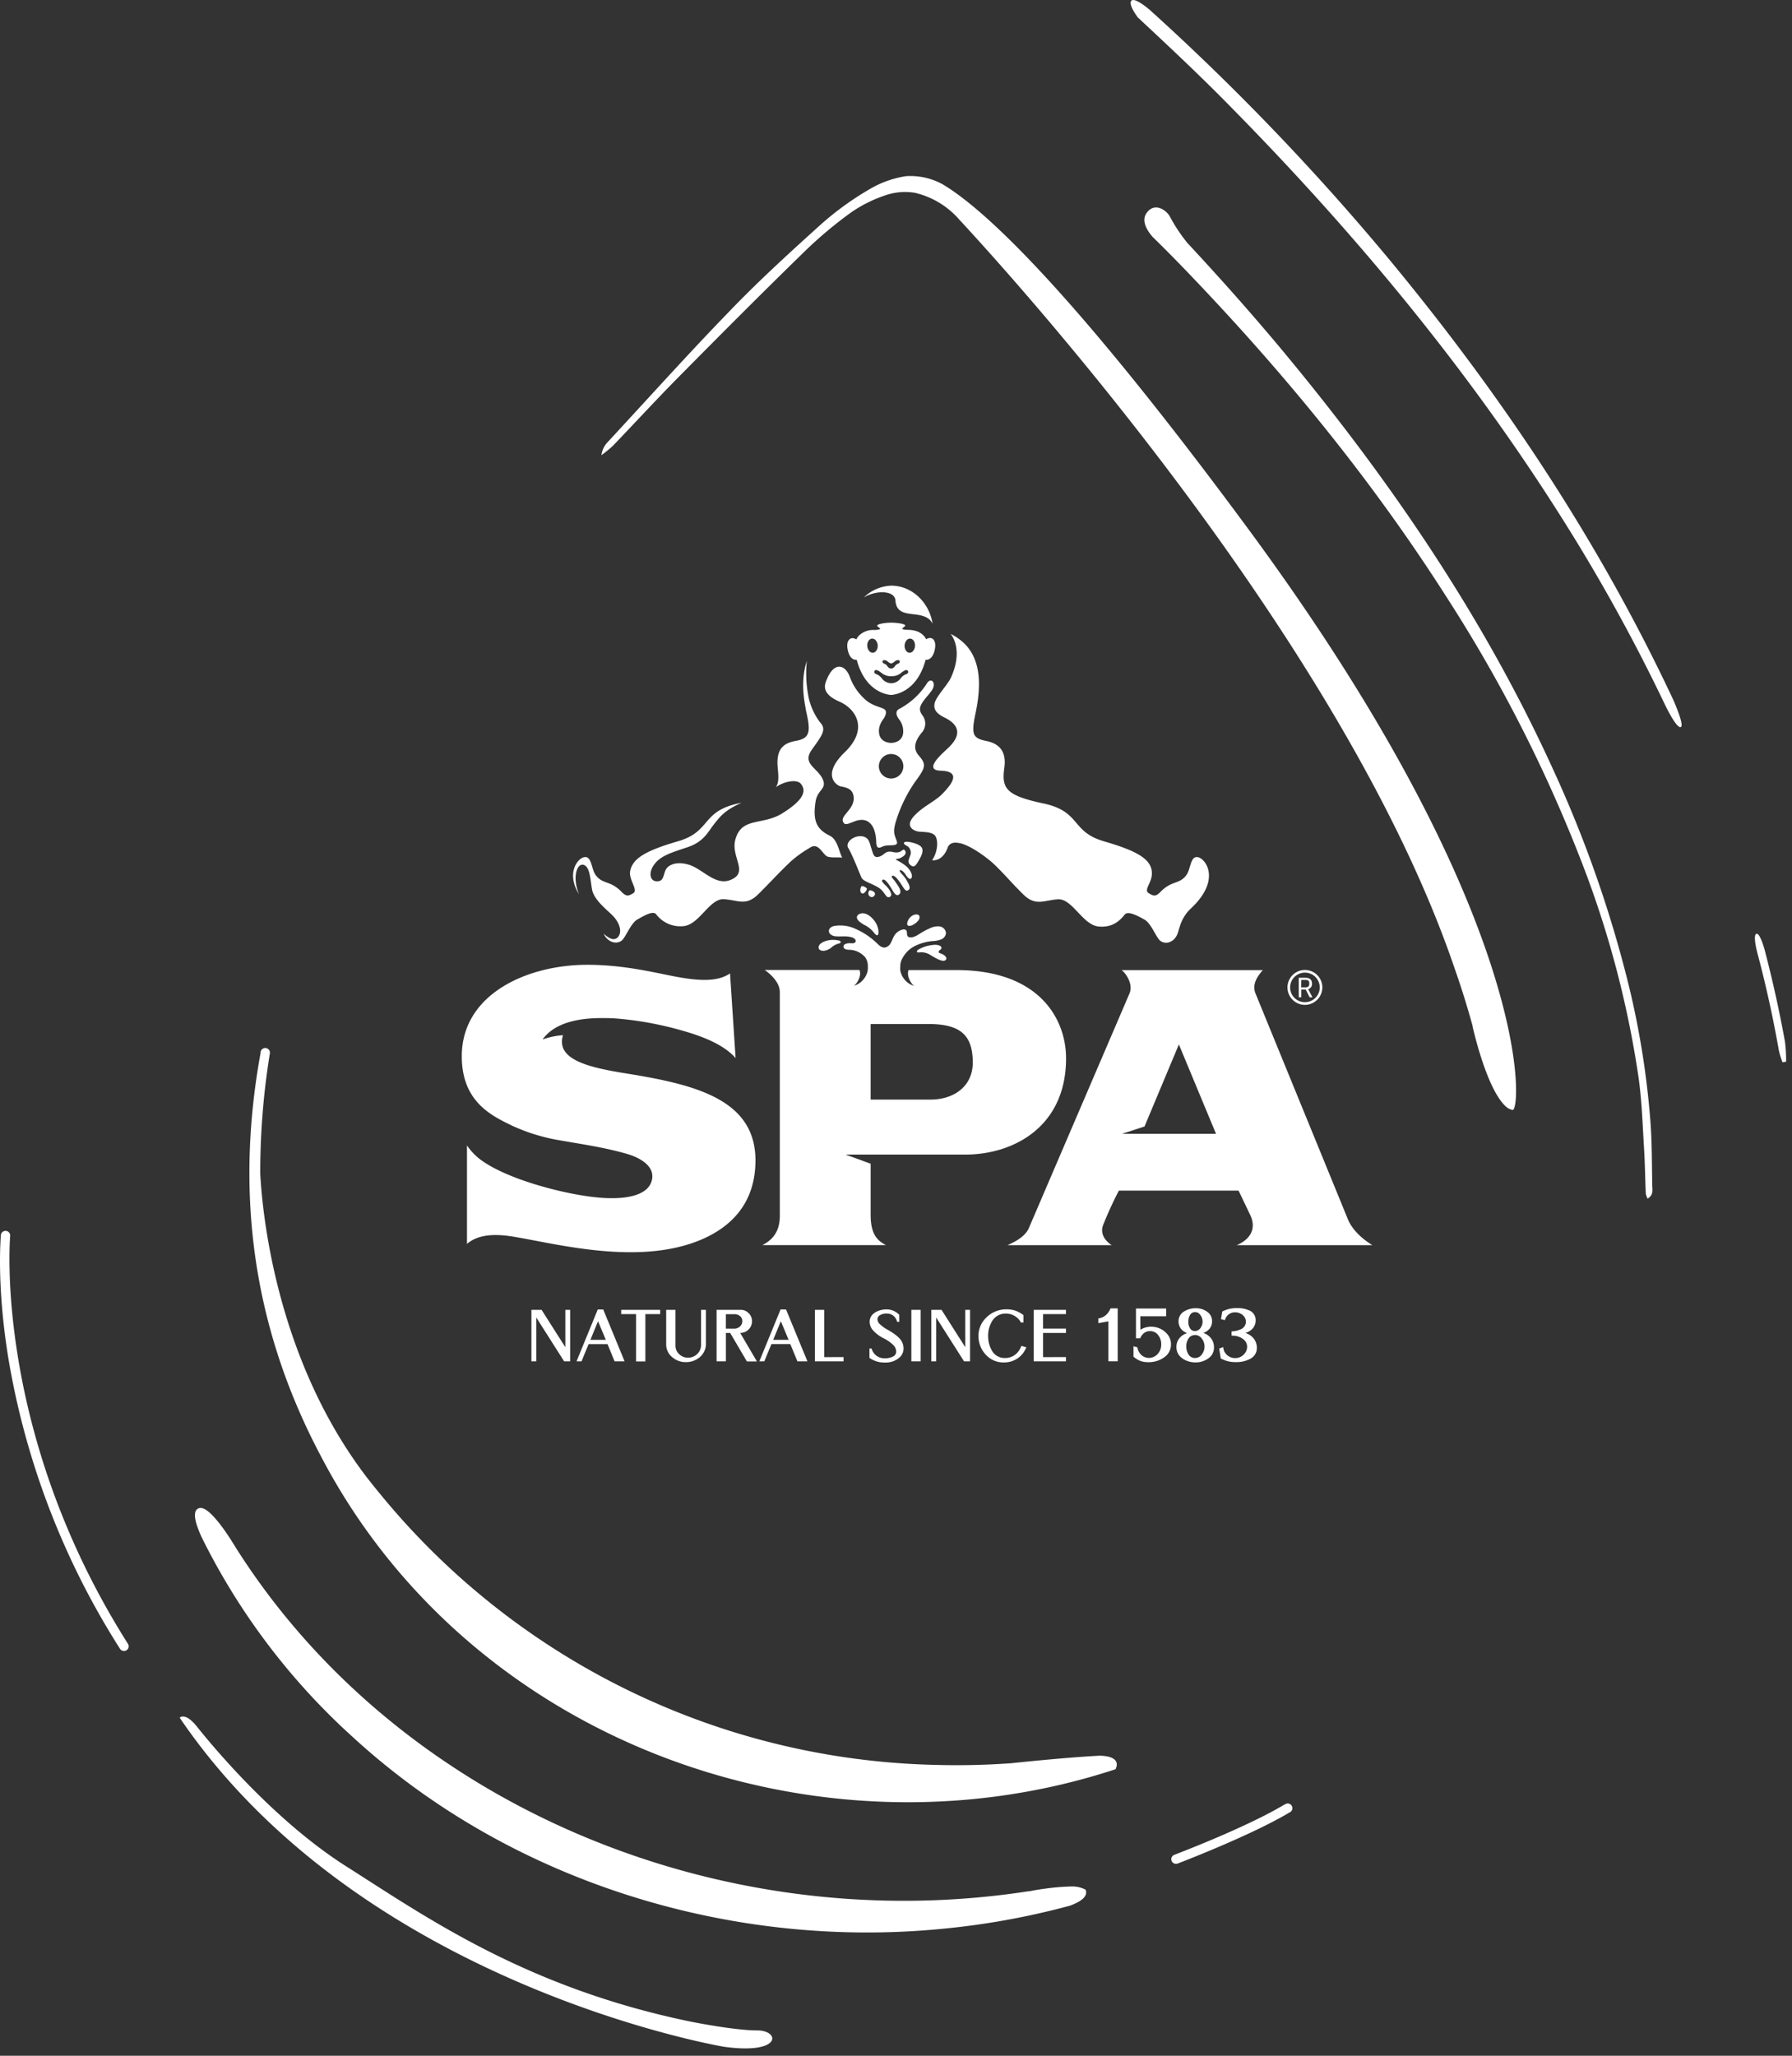 <?xml version="1.0" encoding="UTF-8"?>
<svg class="logo-light" xmlns="http://www.w3.org/2000/svg" fill="none" viewBox="0 0 150 172"><rect x="0" y="0" width="150" height="172" fill="#333333" stroke="none"/><path fill="#fff" d="M110.688 82.615a1.465 1.465 0 0 1-1.461 1.46 1.46 1.46 0 1 1 1.461-1.46Zm-.217 0a1.241 1.241 0 0 0-2.118-.875 1.235 1.235 0 0 0 .874 2.11 1.24 1.24 0 0 0 1.244-1.235Zm-.969.147.354.677h-.233l-.331-.647h-.37v.647h-.21v-1.63h.557c.307 0 .55.114.55.484a.439.439 0 0 1-.317.468Zm-.59-.154h.357c.193 0 .324-.066.324-.284v-.063c0-.22-.131-.275-.324-.275h-.347l-.01.622ZM103.513 104.18h11.361c-.137-.098-1.522-.883-2.051-2.175l-7.749-18.93c-.279-.773.215-1.43.629-1.907H93.888c.398.298.988 1.22.647 1.973l-8.44 19.669c-.322.655-1.082 1.072-1.765 1.37h8.726s-1.117-.648-.716-1.691c.39-.979.828-1.937 1.315-2.871h10.021l1.002 2.096c.69 1.578-.734 2.303-1.165 2.466Zm-7.961-9.316H93.92l1.881-.612 2.878-6.866 3.109 7.478h-6.236ZM52.423 89.814c-2.71-.438-5.383-.995-5.383-2.644-.002-.19.028-.378.088-.559a6.592 6.592 0 0 0-1.713.357c1.002-1.398 3.007-1.798 4.992-1.787.385 0 .765 0 1.117.03 1.855.147 3.691.478 5.481.988 1.482.412 3.507 1.104 4.568 2.329l-.466-7.084c-.981.668-2.412.673-4.58.263-1.762-.333-4.311-.985-7.367-.985-4.936-.005-10.506 2.391-10.506 7.655 0 3.803 2.485 4.972 4.244 5.822 1.273.581 2.618.99 4 1.216 1.864.328 3.728.593 5.565 1.124 1.42.412 2.27 1.165 2.127 2.078-.212 1.378-2.078 1.721-4.006 1.616-2.708-.145-7.718-1.398-10.128-3.042a4.993 4.993 0 0 1-1.368-1.357v8.239c1.056-.903 2.633-.81 3.93-.598 3.565.589 10.314 2.405 15.492.319 2.797-1.132 4.727-3.219 4.727-6.724-.012-5.088-5.043-6.33-10.814-7.256ZM70.205 78.945c.293-.07.147-.233 0-.256a2.152 2.152 0 0 0-.933 0c-.82.202-.801.605-.699.736.147.17.525.198.965-.103.187-.18.416-.31.667-.377ZM73.146 78.024c.41.529.405 0 .377-.198a1.723 1.723 0 0 0-.405-.88c-.646-.76-1.2-.538-1.334-.356-.174.233.047.53.653.84.275.147.516.35.709.594ZM76.861 79.454c-.13.072-.184.27.072.233.342-.044.69.039.974.233.82.512 1.096.514 1.222.421.233-.163-.033-.465-.436-.582-.21-.065-.103-.214-.037-.256.163-.105.17-.189.13-.272-.04-.084-.214-.18-.503-.182-.5.018-.988.157-1.422.405ZM75.943 77.211a.272.272 0 0 0 .014.18c.086.151.368.056.559-.068.13-.078.246-.178.343-.296a.429.429 0 0 0 .102-.374c-.077-.217-.447-.17-.678.013a.945.945 0 0 0-.34.545Z"></path><path fill="#fff" d="M80.1 81.164h-4.042l-.011.016c-.163.405.14 1.058.466 1.31a1.686 1.686 0 0 1-1.15-1.268 1.59 1.59 0 0 1 0-.393v-.152c.011-.063.025-.126.043-.188 0-.026.014-.052.023-.077.01-.026.012-.05.021-.073a.125.125 0 0 0 .026-.02c0-.028.016-.056.028-.084.011-.028.023-.037.035-.056.221-.428.568-.779.995-1.004a4.07 4.07 0 0 1 1.54-.438 2.23 2.23 0 0 0 .7-.135.642.642 0 0 0 .41-.54.62.62 0 0 0-.541-.552 1.503 1.503 0 0 0-.811.16 5.77 5.77 0 0 0-.778.41c-.27.168-.553.368-.87.345a.296.296 0 0 1-.186-.07c-.138-.132-.021-.41-.163-.538a.307.307 0 0 0-.257-.048 1.128 1.128 0 0 0-.76.582c-.1.184-.163.386-.272.568a.67.67 0 0 1-.487.359c-.268.02-.487-.191-.678-.382a6.091 6.091 0 0 0-1.741-1.165 2.99 2.99 0 0 0-1.828-.254.646.646 0 0 0-.37.22.354.354 0 0 0 .065.465c.138.114.31.177.49.177.44.03.792-.042 1.223.063a.653.653 0 0 1 .336.165.21.21 0 0 1 .035.266c-.089.114-.266.088-.413.084a.96.96 0 0 0-.405.058.304.304 0 0 0-.15.126.234.234 0 0 0 .056.263.234.234 0 0 0 .082.049c.122.042.251.06.38.053a1.83 1.83 0 0 1 1.289.638c.15.225.223.492.212.762.007.116.002.232-.014.347a1.683 1.683 0 0 1-1.15 1.267c.336-.252.64-.904.467-1.31a.043.043 0 0 0-.012-.015H64.01c.658.465 1.264 1.13 1.264 1.846v18.743c0 1.542-.872 2.124-1.455 2.431h10.334c-.676-.365-1.275-.85-1.275-2.531v-4.278l-2.097-.764h9.998c4.13 0 8.455-2.383 8.455-8.042.012-3.188-2.126-7.377-9.133-7.396ZM77.872 92h-4.995v-6.325h4.82c2.698 0 3.729.931 3.729 3.228C81.43 90.826 79.929 92 77.87 92ZM69.442 69.913c-1.09-.536-1.417-1.237-1.177-2.83.161-1.064 1.005-1.05.58-1.933-.452-.931-1.724-1.253-.894-2.42.874-1.231 1.263-1.692.68-2.307a5.478 5.478 0 0 1-.918-1.94 10.155 10.155 0 0 1-.177-3.174c-.257.761-.466 1.995-.133 3.77.032.198.065.398.112.599.356 1.588.244 2.096-.879 2.305-.916.166-1.692.552-1.54 2.208.063.687.126 1.271-.152 1.677.587-.454 1.741-.727 2.098-.28.52.64.13 1.41-1.571 2.469-1.657 1.03-3.424.263-3.927 2.224-.345 1.341.962 2.527-.105 3.193-1.417.882-2.517-.743-3.785-1.127-1.023-.31-1.804 0-1.985.55-.182.549-.196.86-.725.837-.53-.023-.711-.728-.138-1.462.574-.734 1.545-.976 2.809-1.411 1.263-.436 1.645-1.237 2.03-1.738.643-.838.992-1.308 2.426-1.958l-.233.049c-3.168.67-2.29 2.356-5.062 3.165-2.774.808-3.804 1.448-4.023 2.477-.156.725.683 1.6.27 1.864-.412.263-.594.316-1-.105-.946-.98-1.6-.601-2.179-1.428-.363-.52-.31-1.63-.98-1.462-.555.142-1.473 1.37-.395 3.097-.596-1.437-.165-2.583.35-2.469.564.126.58 1.165.737 2.062.156.896 1.314 1.755 1.75 2.214.913.962.652 1.875.102 1.945-.291.035-.678-.263-.878-.454.321.71 1.056.931 1.512.573.336-.268.758-1.463 1.324-1.773.566-.31 1.284-.75 1.56-.424a2.532 2.532 0 0 0 2.302.99c1.326-.137 2.165-2.329 3.37-2.252 1.205.077 1.839.601 2.87-.414 1.033-1.016 1.702-1.786 2.735-2.753a9.342 9.342 0 0 1 1.542-1.11c.804-.576 1.105.598 1.557.724.375.102.897.025 1.196.076-.294-.545-.382-1.518-1.056-1.844ZM74.953 50.218c0 .056.012.114.016.172.233 1.586 2.39.454 3.093 1.787C77.787 50.41 76.342 49 74.594 49a3.497 3.497 0 0 0-2.293.994c.925-.591 2.547-.65 2.652.224Z"></path><path fill="#fff" d="M73.343 70.428c.028.794.396.419.687.347.501-.126 1.203.088 1.033-.403-.184-.533-.338-.717-.094-1.57.367-1.231.93-2.395 1.67-3.447.894-1.192.876-1.443.256-2.156-.62-.713-.098-1.45.247-1.886a1.132 1.132 0 0 0 .07-1.463c-.369-.526-.266-.82.482-1.695.117-.138.228-.282.33-.431.35-.578-.05-1.043-.386-.624a6.204 6.204 0 0 1-2.38 2.221c-.36.198-.193.571-.076.755l.074.107a1.61 1.61 0 0 1 .336 1.195c-.128.803-1.002.778-1.002.778s-.874.025-1.002-.778c-.11-.685.326-1.165.433-1.337.569-1.087-.683-.568-1.722-1.63a4.632 4.632 0 0 1-1.177-1.81c-.401-1.045-1.382-1.304-2.01.494-.258.74.325 1.248 1.131 1.598 1.422.614 2.478 2.305.48 4.231-1.997 1.926-.699 2.795-.354 2.87.55.102.988.232 1.08.821.172 1.146-1.336 1.67-.793 2.271.153.17.494-.035.997-.207.972-.317 1.64.293 1.69 1.749Zm1.249-7.34a1.022 1.022 0 1 1 0 2.048 1.022 1.022 0 0 1 0-2.051v.002Z"></path><path fill="#fff" d="M100.305 71.727c-.671-.172-.618.943-.981 1.463-.578.826-1.233.447-2.18 1.427-.407.422-.587.364-.999.105-.412-.258.221-.806.27-1.542.086-1.29-1.251-1.986-4.022-2.794-2.771-.808-1.895-2.495-5.062-3.165-3.167-.671-3.496-1.276-3.263-2.988.217-1.558-.632-2.064-1.533-2.243-1.117-.233-1.252-.538-.879-2.306.496-2.354.422-4.334-.774-5.677a4.475 4.475 0 0 0-1.31-.971c.22.272 1.003 1.465.042 3.626-.286.645-1.256 1.595-1.386 2.196-.077.435.063.8.834 1.176 1.883.917.75 2.08.431 2.424-.319.345-2.386 1.975-.755 2.024 1.927.053.723 1.337.126 1.954s-1.699 1.078-2.41 1.905c-.71.827.047 1.192.466 1.239.42.046 1.177 0 1.399.412.221.412.168 1.3-.299 1.984.986.072 1.315-1.087 1.315-1.087a.617.617 0 0 1 .373-.347.907.907 0 0 1 .165-.035h.019a.976.976 0 0 1 .184 0c.066.005.131.014.196.028h.032a2.505 2.505 0 0 1 .415.125c.986.382 2.165 1.319 2.564 1.717.99.969 1.335 1.437 2.367 2.452 1.033 1.016 1.688.5 2.895.415 1.207-.087 2.072 2.135 3.398 2.273 1.326.137 1.932-.678 2.21-1.004.277-.326 1.055.107 1.63.417.576.31.989 1.504 1.327 1.772.499.396 1.242.093 1.482-.652.18-.568.32-1.316 1.1-2.05 2.496-2.328 1.284-4.1.613-4.273ZM75.023 71.948c-.04-.037-.03-.072.011-.077.257-.026.496-.139.68-.319.215-.26 0-.477-.083-.466-.138.012-.256.347-.893.2-.636-.146-.657.213-1.093.371-.48.172-.538-.128-.699-.647-.123-.378-.18-.7-.387-.87-.573-.493-1.82.11-1.584.765.363.566.969 2.159 1.13 2.513.16.354.974.517 1.529.912.454.327.536.895.862.7.326-.196-.203-.776-.294-.881-.09-.105-.538-.445-.305-.547.233-.103.66.638.771.824.112.186.35.657.613.391.264-.265-.153-.757-.314-1.008-.161-.252-.436-.452-.282-.526.233-.105.64.537.815.798.175.261.317.557.543.387.226-.17.021-.51-.172-.848-.193-.338-.417-.491-.54-.698-.124-.208.195-.18.465.244s.408.398.466.335c.059-.062.17-.258-.125-.715-.296-.456-1.114-.838-1.114-.838ZM71.609 55.206a.41.41 0 0 0 .105 0c.769 2.914 2.88 2.937 2.88 2.937s1.513-.019 2.445-1.789a5.55 5.55 0 0 0 .438-1.148s.524.105.746-.757c.221-.861-.182-1.23-.625-1.006l-.077.042s-.286-.757-1.451-.785c-1.017-.025-.278-.22-.301-.37-.023-.149-.76-.233-1.165-.233-.181.001-.362.013-.541.035-.322.04-.618.112-.632.205-.014.093.147.151.21.22.063.067.04.062 0 .088a1.376 1.376 0 0 1-.506.062 1.709 1.709 0 0 0-1.207.445c-.07.07-.133.149-.186.233a1.014 1.014 0 0 0-.06.114c-.467-.31-.933.07-.7.964.147.61.464.727.627.743Zm1.44-.594a.391.391 0 0 1-.303-.16.699.699 0 0 1-.149-.4c-.023-.327.154-.604.394-.62a.378.378 0 0 1 .326.158c.09.115.143.255.152.4.02.327-.156.604-.397.62l-.023.002Zm2.82-1.022a.383.383 0 0 1 .329-.158c.233.016.417.293.394.62a.699.699 0 0 1-.15.4.39.39 0 0 1-.303.16h-.023c-.233-.016-.417-.293-.396-.619a.733.733 0 0 1 .15-.403Zm.051 2.478a.13.13 0 0 1 .089.086.164.164 0 0 1 0 .128c-.033.066-.11.114-.252.16a1.167 1.167 0 0 0-.384.336.993.993 0 0 1-.76.387h-.026a.991.991 0 0 1-.757-.387 1.166 1.166 0 0 0-.385-.335c-.142-.047-.219-.096-.251-.16a.162.162 0 0 1 0-.129.131.131 0 0 1 .088-.086c.11-.03.291.058.56.275.22.162.488.244.762.233.276.012.548-.07.771-.233.254-.215.436-.305.545-.275Zm-1.605-.71c.181.151.277.151.277.151s.1 0 .282-.151a.407.407 0 0 1 .35-.12.126.126 0 0 1 .086.078c.02.072 0 .174-.187.233a.515.515 0 0 0-.217.195l-.023.03a.384.384 0 0 1-.289.161.394.394 0 0 1-.291-.16l-.021-.03a.515.515 0 0 0-.217-.196c-.193-.068-.21-.17-.186-.233a.125.125 0 0 1 .086-.077.409.409 0 0 1 .345.119h.005Z"></path><path fill="#fff" d="M76.075 70.442c-.52-.072-.48.16-.233.296a.645.645 0 0 1 .354.824c-.082.282-.32.6.077.86.245.167.373 0 .585-.347.212-.347.515-.883.268-1.2-.184-.242-.758-.394-1.051-.433ZM72.481 74.263s-.284-.202-.384-.093c-.245.433.084.857.396.366.091-.135.091-.205-.011-.273ZM72.734 74.554c-.206.426.303.685.48.342a.205.205 0 0 0-.059-.27c-.118-.102-.36-.2-.421-.072ZM47.725 109.59v4.31h-.504l-2.33-3.665v3.665h-.41v-4.31h.85l1.99 3.125v-3.125h.404ZM50.493 109.56l1.79 4.341h-.837l-.594-1.442h-1.583l-.594 1.442h-.417l1.778-4.341h.457Zm-1.075 2.54h1.291l-.65-1.558-.64 1.558ZM55.261 109.59v.358h-1.24v3.959h-.778v-3.959h-1.247v-.358h3.265ZM59.087 109.59v2.867c.002.223-.052.444-.156.642a1.449 1.449 0 0 1-.445.522 1.78 1.78 0 0 1-1.081.345 1.698 1.698 0 0 1-1.096-.382 1.375 1.375 0 0 1-.547-1.113v-2.881h.776v2.999a.952.952 0 0 0 .303.699 1.025 1.025 0 0 0 .741.305 1.084 1.084 0 0 0 1.02-.658c.053-.129.08-.267.078-.406v-2.939h.407ZM61.959 111.525l1.398 2.382h-.839l-1.398-2.382h-.36v2.375h-.778v-4.31h2.026a.896.896 0 0 1 .657.279.921.921 0 0 1 .284.664.957.957 0 0 1-.298.71.925.925 0 0 1-.303.203 1.129 1.129 0 0 1-.39.079Zm-1.2-.359h.699a.695.695 0 0 0 .482-.184.592.592 0 0 0 .196-.451.518.518 0 0 0-.189-.415.735.735 0 0 0-.49-.161h-.699v1.211ZM65.796 109.559l1.79 4.341h-.837l-.595-1.443h-1.582l-.594 1.441h-.418l1.779-4.341.457.002ZM64.72 112.1h1.291l-.65-1.558-.64 1.558ZM70.609 113.542v.358h-2.396v-4.31h.778v3.959l1.618-.007ZM75.094 110.593a.93.93 0 0 0-.317-.512.88.88 0 0 0-.552-.18 1.06 1.06 0 0 0-.56.133.396.396 0 0 0-.217.345c.005.127.053.25.136.347.219.22.471.405.748.547.566.326.932.622 1.105.892.127.196.195.424.195.657a1.008 1.008 0 0 1-.389.799c-.33.263-.744.397-1.165.377a2.12 2.12 0 0 1-1.3-.389v-.78h.179c.064.229.198.432.382.582.199.156.446.239.7.233.247.013.495-.038.717-.149a.449.449 0 0 0 .259-.408.798.798 0 0 0-.194-.503 3.019 3.019 0 0 0-.827-.598 2.99 2.99 0 0 1-.998-.776 1.111 1.111 0 0 1-.2-.622.863.863 0 0 1 .322-.68 1.48 1.48 0 0 1 .482-.258c.19-.064.39-.096.592-.096a1.456 1.456 0 0 1 1.079.452v.587h-.177ZM77.064 109.59v4.31h-.779v-4.31h.779ZM81.199 109.59v4.31h-.504l-2.33-3.665v3.665h-.408v-4.31h.853l1.988 3.125v-3.125h.4ZM85.496 112.603l.418.126c-.077.171-.17.334-.278.487a2.074 2.074 0 0 1-.338.347c-.364.288-.817.44-1.282.428a1.954 1.954 0 0 1-1.456-.603 2.182 2.182 0 0 1-.504-.775 2.245 2.245 0 0 1-.153-.818 2.095 2.095 0 0 1 .645-1.546 2.326 2.326 0 0 1 1.71-.699c.25-.004.496.033.733.11.242.088.47.213.675.37v.622h-.205a1.425 1.425 0 0 0-1.265-.748 1.296 1.296 0 0 0-1.189.699c-.2.355-.302.757-.296 1.164-.007.415.093.824.292 1.188a1.209 1.209 0 0 0 1.118.666 1.35 1.35 0 0 0 1.007-.417c.165-.171.29-.376.368-.601ZM89.228 113.542v.358H86.53v-4.31h2.697v.358H87.31v1.211h1.918v.366H87.31v2.024l1.918-.007ZM93.557 109.469v4.425h-.779v-3.34l-.839.149v-.393c.23-.03.447-.126.625-.275.172-.157.307-.351.394-.566h.599ZM95.457 111.257c.265-.165.57-.253.883-.257.24 0 .477.046.7.136.216.088.412.22.575.388a1.302 1.302 0 0 1 .403.951 1.291 1.291 0 0 1-.585 1.101 2.223 2.223 0 0 1-1.326.394 1.892 1.892 0 0 1-.65-.103 2.057 2.057 0 0 1-.578-.356v-.873l.33.093c.032.242.147.466.325.633.173.162.402.25.638.247a.955.955 0 0 0 .7-.296 1.138 1.138 0 0 0 .328-.836 1.205 1.205 0 0 0-.256-.775.82.82 0 0 0-.678-.333.81.81 0 0 0-.492.153c-.15.116-.266.271-.333.448h-.355v-2.492h2.529v.647h-2.167l.009 1.13ZM100.729 111.525c.261.085.489.248.655.466.157.216.239.478.233.745a1.078 1.078 0 0 1-.496.931 1.786 1.786 0 0 1-1.056.322c-.212 0-.423-.033-.625-.1a1.65 1.65 0 0 1-.526-.278 1.104 1.104 0 0 1-.44-.905c-.008-.26.074-.514.232-.72.17-.214.402-.37.664-.447a1.168 1.168 0 0 1-.466-.303.995.995 0 0 1-.254-.685.94.94 0 0 1 .53-.861c.272-.156.582-.236.896-.233.363-.012.719.102 1.007.321a.931.931 0 0 1 .373.762c.004.215-.061.425-.186.601a1.233 1.233 0 0 1-.541.384Zm-.699.174a.636.636 0 0 0-.585.359c-.1.179-.152.382-.147.587-.004.216.048.43.152.619a.628.628 0 0 0 .58.357.697.697 0 0 0 .594-.333c.129-.178.199-.391.201-.61a1.061 1.061 0 0 0-.233-.687.709.709 0 0 0-.562-.299v.007Zm0-1.916a.467.467 0 0 0-.427.254 1.086 1.086 0 0 0-.132.552 1 1 0 0 0 .12.512.476.476 0 0 0 .437.263.576.576 0 0 0 .505-.331.85.85 0 0 0 .128-.447.925.925 0 0 0-.2-.582.536.536 0 0 0-.44-.228l.009.007ZM104.243 111.524c.274.083.518.245.699.466.174.224.267.5.264.783a1.006 1.006 0 0 1-.564.92 2.437 2.437 0 0 1-1.196.272 2.482 2.482 0 0 1-1.265-.31l-.126-.822.331-.126c.013.128.046.253.098.371a1.003 1.003 0 0 0 .906.549.98.98 0 0 0 .723-.302.897.897 0 0 0 .277-.643.79.79 0 0 0-.373-.671 1.443 1.443 0 0 0-.844-.258h-.084v-.361c.248-.004.493-.056.721-.154a.7.7 0 0 0 .48-.634.74.74 0 0 0-.336-.626.95.95 0 0 0-.564-.179.86.86 0 0 0-.536.167.95.95 0 0 0-.326.489l-.324-.086.107-.638c.388-.201.82-.299 1.256-.286a2.32 2.32 0 0 1 .932.167.868.868 0 0 1 .606.839c.006.24-.071.476-.219.666a1.27 1.27 0 0 1-.643.407Z"></path><g fill="#fff" clip-path="url(#slsd)"><path d="M.851 103.413a.391.391 0 0 0-.64-.339.386.386 0 0 0-.14.265c0 .168-.39 4.196.663 10.508a65.26 65.26 0 0 0 9.314 24.108.387.387 0 0 0 .328.18.384.384 0 0 0 .322-.163.392.392 0 0 0 .014-.434C-.538 119.8.836 103.577.852 103.413ZM107.52 150.978c-3.162 1.912-9.166 4.188-9.228 4.212a.389.389 0 0 0-.11.66.39.39 0 0 0 .387.07c.25-.094 6.129-2.343 9.369-4.275a.387.387 0 0 0 .239-.4.382.382 0 0 0-.163-.28.39.39 0 0 0-.467.013h-.027ZM116.623 22.114A203.863 203.863 0 0 0 96.263.847C95.81.457 94.97-.168 94.72.043c-.344.289.53 1.425.53 1.425 2.456 2.287 4.907 4.583 7.269 6.968 10.473 10.578 19.99 21.942 27.981 34.534a150.559 150.559 0 0 1 8.736 15.716s1.019 2.213 1.432 2.15c.328-.046-.304-1.584-.585-2.236-6.176-13.186-14.197-25.244-23.461-36.486ZM149.412 87.158a103.774 103.774 0 0 0-1.706-7.705c-.144-.504-.433-1.382-.679-1.324-.344.086.09 1.663.09 1.663a96.763 96.763 0 0 1 1.784 8.1c.079.336.18.666.304.988l.301-.05a12.44 12.44 0 0 0-.094-1.672ZM89.696 157.836c-.734.018-1.467.078-2.194.18a17.24 17.24 0 0 0-1.312.218h-.086c-26.052 4.029-52.908-7.385-66.422-28.835a.565.565 0 0 1-.036-.063l-.245-.39c-.598-.945-1.987-2.994-2.733-2.764-.746.231-.121 1.714.238 2.487a55.92 55.92 0 0 0 12.636 16.676c13.112 12.042 31.498 17.734 49.146 16.051 3.673-.337 7.31-.99 10.871-1.952.831-.304 1.561-.749 1.304-1.342a2.38 2.38 0 0 0-1.167-.266Z"></path><path d="M91.83 146.906c-1.108.059-2.498.172-3.77.285-1.745.156-3.252.317-3.482.34h-.032c-2.129.15-4.264.193-6.398.129a61.85 61.85 0 0 1-46.48-22.848 33.274 33.274 0 0 1-.756-.944c-.051-.063-.102-.121-.149-.184-7.764-10.087-8.826-22.539-8.978-25.49a61.917 61.917 0 0 1 .804-10.056.391.391 0 1 0-.773-.125v.063c-2.03 11.098-.952 22.438 5.032 33.734 12.519 23.98 41.588 34.414 66.528 26.217.52-1.085-1.034-1.164-1.546-1.121ZM63.379 169.879c-1.952 0-5.582-.738-5.582-.738-13.835-2.85-22.25-8.826-28.809-12.983-6.558-4.157-12.062-11.153-12.53-11.73-.964-1.195-1.42-.715-1.42-.715 15.258 22.457 45.55 27.532 45.55 27.532 4.895.683 4.727-1.366 2.79-1.366ZM138.135 93.65a71.262 71.262 0 0 0-1.811-11.254 100.919 100.919 0 0 0-6.292-17.956c-5.774-12.69-13.553-24.089-22.415-34.789-2.646-3.193-5.402-6.288-8.224-9.321a13.572 13.572 0 0 1-1.452-2.182c-.246-.504-1.254-1.296-1.952-.344-.527.707.125 1.605.495 2.018.844.828 1.675 1.66 2.495 2.51 8.248 8.545 15.778 17.68 22.164 27.715a122.265 122.265 0 0 1 11.203 21.962 83.197 83.197 0 0 1 4.814 18.17c.273 1.953.335 3.943.456 5.915.078 1.253.09 2.506.145 3.759.031.152.082.299.152.437.476-.285.41-.695.39-1.05-.035-1.866-.019-3.736-.168-5.59ZM104.369 44.099c-15.064-20.393-22.25-26.79-25.502-28.7a5.62 5.62 0 0 0-3.025-.66 8.497 8.497 0 0 0-3.053 1.09 25.077 25.077 0 0 0-4.177 3.04c-2.596 2.343-5.164 4.685-7.584 7.207-3.467 3.575-6.796 7.284-10.177 10.93a1.9 1.9 0 0 0-.507 1.077c.334-.24.653-.502.956-.78 1.835-1.91 3.623-3.857 5.485-5.739 3.411-3.45 6.839-6.893 10.317-10.282a35.058 35.058 0 0 1 4.145-3.513c.94-.648 1.971-1.151 3.06-1.491a5.03 5.03 0 0 1 2.265-.148 7.026 7.026 0 0 1 3.704 2.22c5.04 5.434 32.255 35.578 41.479 62.66l.121.352c0 .02 0 .035.02.05.507 1.47.967 2.958 1.378 4.462v.059c.043.175.175.75.39 1.503.457 1.62 1.281 4.063 2.311 5.074.171.185.397.31.644.356.75.039 1.784-16.224-22.25-48.767Z"></path></g><defs><clipPath id="slsd"><path fill="#fff" d="M0 0h149.502v171.385H0z"></path></clipPath></defs></svg>
